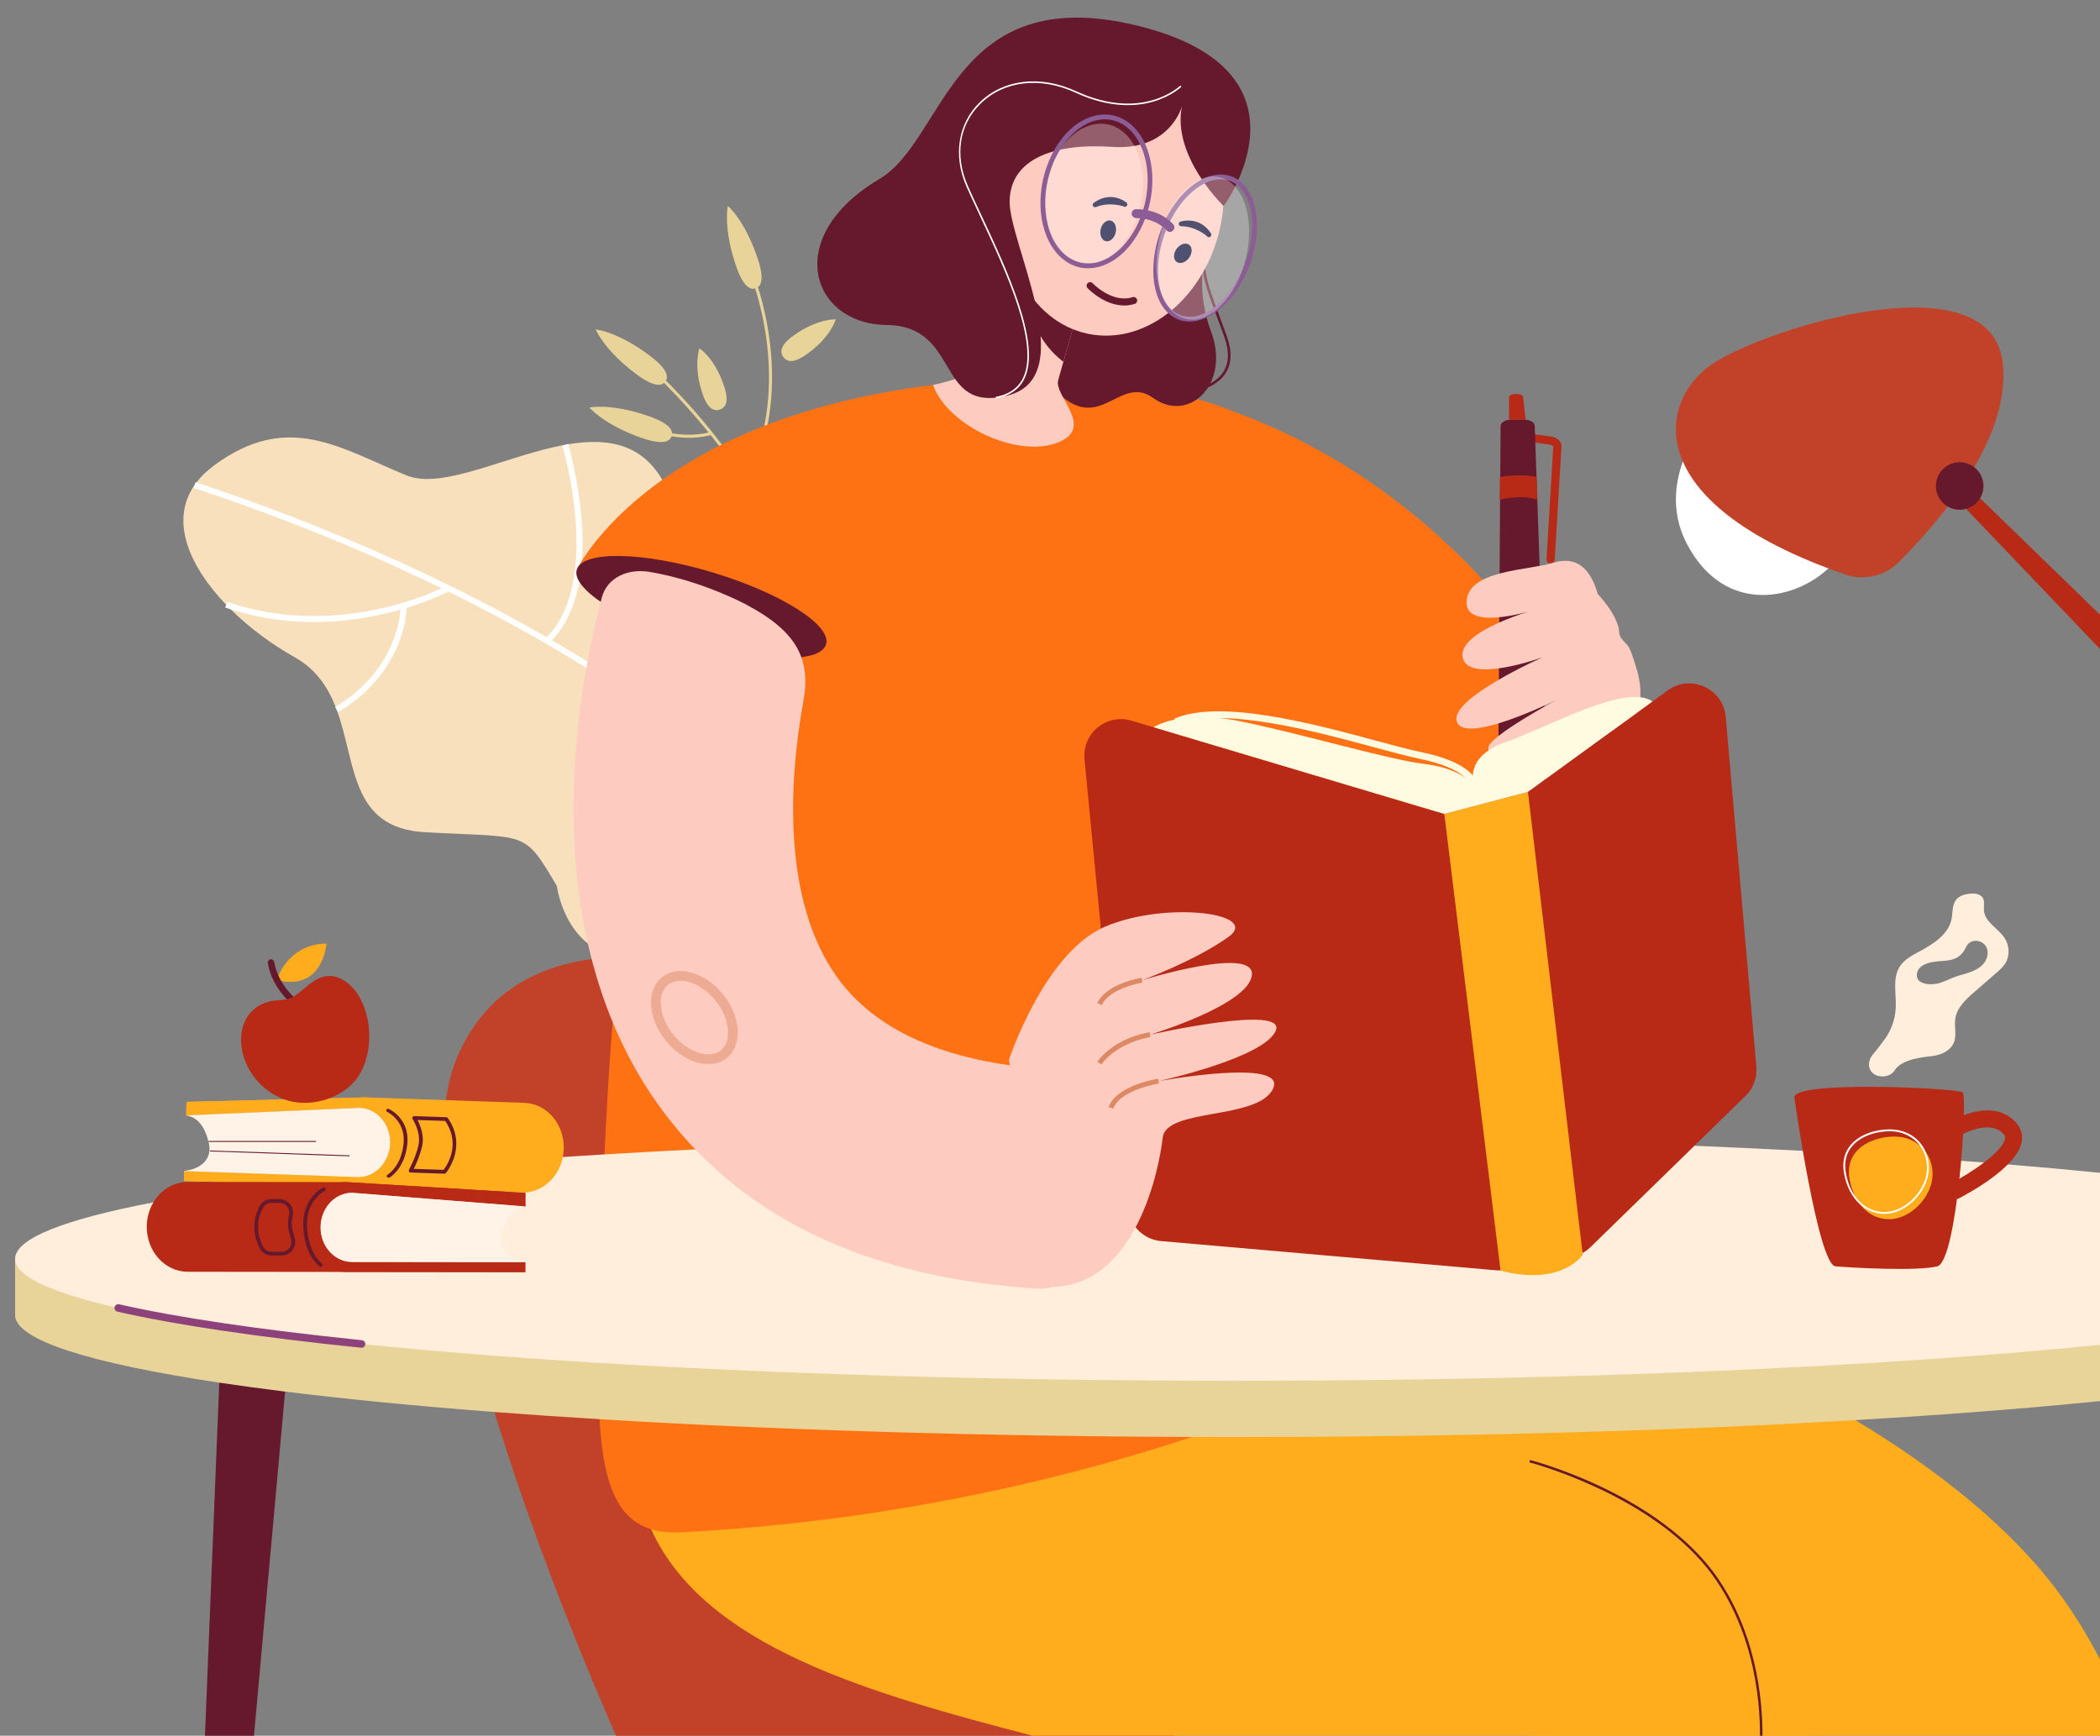 <?xml version="1.0" encoding="utf-8"?>
<!-- Generator: Adobe Illustrator 15.1.0, SVG Export Plug-In . SVG Version: 6.00 Build 0)  -->
<!DOCTYPE svg PUBLIC "-//W3C//DTD SVG 1.1//EN" "http://www.w3.org/Graphics/SVG/1.1/DTD/svg11.dtd">
<svg version="1.1" id="圖層_1" xmlns="http://www.w3.org/2000/svg" xmlns:xlink="http://www.w3.org/1999/xlink" x="0px" y="0px"
	 width="750px" height="620px" viewBox="0 0 750 620" enable-background="new 0 0 750 620" xml:space="preserve">
<rect x="0" y="0" width="750" height="620" fill="#808080" stroke="none"/>
<g>
	<g>
		<path fill="#E8D499" d="M288.2,126.479c-4.686,3.357-7.145,2.868-8.459,1.032c-1.315-1.835-0.989-4.322,3.692-7.679
			c8.531-6.116,15.038-5.748,15.038-5.748S296.854,120.274,288.2,126.479z"/>
	</g>
	<g>
		<g>
			<g>
				<path fill="#E8D499" d="M297.9,260.663l-1.09,0.003c-0.002-0.168-0.17-17.092-8.063-41.183
					c-7.284-22.229-22.821-55.282-55.481-86.512l0.752-0.788c32.843,31.401,48.461,64.646,55.78,87.007
					C297.734,243.433,297.9,260.492,297.9,260.663z"/>
			</g>
		</g>
		<g>
			<g>
				<path fill="#E8D499" d="M267.04,172.364l-0.969-0.503c18.236-35.155,1.735-74.311,1.567-74.702l1.001-0.433
					C268.811,97.124,285.52,136.741,267.04,172.364z"/>
			</g>
		</g>
		<g>
			<g>
				<path fill="#E8D499" d="M249.076,156.237c-11.031,1.007-19.873-3.755-19.975-3.81l0.524-0.956
					c0.111,0.061,11.44,6.146,24.287,2.825l0.272,1.055C252.449,155.803,250.736,156.084,249.076,156.237z"/>
			</g>
		</g>
		<g>
			<g>
				<path fill="#E8D499" d="M231.986,126.983c6.222,4.659,6.974,7.51,5.619,9.317c-1.354,1.807-4.302,1.888-10.521-2.771
					c-11.33-8.486-14.354-15.859-14.354-15.859S220.492,118.374,231.986,126.983z"/>
			</g>
		</g>
		<g>
			<g>
				<path fill="#E8D499" d="M231.694,148.65c7.335,2.566,8.911,5.058,8.165,7.189c-0.745,2.131-3.53,3.095-10.864,0.53
					c-13.361-4.675-18.47-10.794-18.47-10.794S218.139,143.908,231.694,148.65z"/>
			</g>
		</g>
		<g>
			<g>
				<path fill="#E8D499" d="M258.604,137.923c1.819,5.467,0.623,7.671-1.521,8.385c-2.144,0.712-4.421-0.336-6.239-5.804
					c-3.314-9.959-1.035-16.063-1.035-16.063S255.241,127.818,258.604,137.923z"/>
			</g>
		</g>
		<g>
			<g>
				<path fill="#E8D499" d="M270.527,92.118c2.49,7.36,1.498,10.136-0.643,10.86c-2.139,0.725-4.613-0.879-7.104-8.238
					c-4.538-13.408-2.856-21.199-2.856-21.199S265.924,78.515,270.527,92.118z"/>
			</g>
		</g>
	</g>
</g>
<g>
	<g>
		<g>
			<g>
				<path fill="#F8E0BC" d="M327.535,297.425c-4.909,10.952-13.596,20.718-24.338,28.575c-1.749,0.439-3.494,0.886-5.237,1.328
					c-23.881,6.078-47.333,12.146-68.486,17.521l-0.002,0.002c-3.147-0.604-6.206-1.427-9.152-2.479l-0.001-0.003
					c-2.193-0.783-4.329-1.7-6.384-2.747c-1.837-0.937-3.453-2.069-4.876-3.323c-8.699-7.658-10.195-19.879-10.195-19.879
					c-12.05-20.178-9.855-17.076-47.156-19.155c-26.742-1.509-24.436-24.818-31.466-43.759v-0.005
					c-0.135-0.35-0.265-0.696-0.403-1.046v-0.002c-2.776-7.055-6.978-13.421-14.628-17.711c-8.12-4.545-16.124-10.468-22.794-17.07
					c-0.001-0.003-0.004-0.003-0.004-0.003c-0.552-0.546-1.096-1.099-1.629-1.655c-13.091-13.639-20.261-29.847-11.298-42.762
					l0.001-0.003c0.215-0.305,0.434-0.604,0.662-0.903c1.606-2.109,3.661-4.122,6.208-6.017c26.539-19.713,45.499-6.005,68.873,3.5
					c12.919,5.255,36.084-7.302,56.798-10.985l0.014-0.003c0.295-0.056,0.589-0.105,0.884-0.153
					c14.328-2.377,27.387-0.293,34.927,15.183c1.09,2.236,2.066,4.748,2.914,7.568l0.002,0.012c0.138,0.455,0.272,0.902,0.41,1.347
					c3.305,10.771,6.664,18.587,10.247,24.392c2.584,4.188,5.282,7.332,8.165,9.788c3.819,3.258,7.959,5.309,12.568,6.977
					c4.354,1.576,9.13,2.813,14.449,4.41c2.51,0.756,5.145,1.591,7.91,2.581c3.691,1.321,7.626,2.914,11.834,4.96
					c2.186,1.063,4.284,2.129,6.228,3.256c3.646,2.104,6.729,4.422,8.765,7.33c0.613,0.879,1.196,1.758,1.755,2.633
					C333.938,266.193,334.071,282.858,327.535,297.425z"/>
			</g>
		</g>
		<g>
			<g>
				<g>
					<path fill="#FFFFFF" d="M286.04,299.702l1.664-1.347c-0.595-0.735-61.239-74.012-217.879-126.12l-0.678,2.033
						C225.199,226.181,285.448,298.973,286.04,299.702z"/>
				</g>
			</g>
			<g>
				<g>
					<path fill="#FFFFFF" d="M206.576,208.649c26.558-12.342,34.783-26.086,35.119-26.665l-1.85-1.078
						c-0.079,0.137-8.294,13.773-34.174,25.802L206.576,208.649z"/>
				</g>
			</g>
			<g>
				<g>
					<path fill="#FFFFFF" d="M196.193,229.632c9.01-8.511,13.013-23.529,11.579-43.434c-1.074-14.904-4.842-27.491-4.88-27.616
						l-2.05,0.619c0.147,0.49,14.593,49.307-6.121,68.874L196.193,229.632z"/>
				</g>
			</g>
			<g>
				<g>
					<path fill="#FFFFFF" d="M155.763,213.328c3.113-1.313,4.865-2.25,4.944-2.291l-1.024-1.882
						c-0.367,0.201-37.285,19.88-78.554,5.842l-0.689,2.026C113.692,228.336,144.166,218.219,155.763,213.328z"/>
				</g>
			</g>
			<g>
				<g>
					<path fill="#FFFFFF" d="M120.773,254.392c12.763-7.689,18.726-17.454,21.482-24.292c3.001-7.442,2.962-13.015,2.96-13.25
						l-2.144,0.028c0.003,0.214-0.043,21.604-23.404,35.68L120.773,254.392z"/>
				</g>
			</g>
		</g>
	</g>
	<g>
		<path fill="#C24229" d="M419.441,620H219.983c-7.635-17.471-20.429-47.967-32.396-82.127v-0.004
			c-1.29-3.68-2.567-7.396-3.833-11.151v-0.009c-2.479-7.355-4.885-14.839-7.174-22.349c-2.09-6.85-4.074-13.72-5.915-20.551
			c-1.272-4.717-2.475-9.411-3.591-14.064v-0.005c-1.248-5.188-2.391-10.313-3.409-15.36h-0.004
			c-0.242-1.188-0.475-2.373-0.703-3.554v-0.012c-0.075-0.391-0.152-0.778-0.225-1.164c-0.846-4.497-1.59-8.917-2.217-13.236v-0.004
			c-0.377-2.604-0.711-5.166-0.998-7.688c0-0.004,0-0.004-0.004-0.009c-0.137-1.223-0.264-2.432-0.381-3.634
			c-0.026-0.232-0.047-0.466-0.067-0.698c-0.166-1.738-0.306-3.456-0.421-5.147c-0.037-0.512-0.07-1.021-0.096-1.527
			c-0.025-0.404-0.051-0.809-0.072-1.21v-0.003c-0.301-5.665-0.313-11.055,0.008-16.109c0.03-0.451,0.061-0.9,0.1-1.349
			c0.155-2.082,0.371-4.104,0.65-6.063c0.401-2.852,0.935-5.563,1.607-8.127v-0.005c0.453-1.725,0.969-3.379,1.547-4.962
			c0.284-0.773,0.588-1.531,0.902-2.268c4.666-10.9,11.272-18.875,19.371-24.521c8.167-5.689,17.858-9.007,28.625-10.542
			c2.424-0.353,4.897-0.61,7.429-0.778c0.732-0.055,1.464-0.098,2.205-0.131c6.233-0.31,12.749-0.136,19.476,0.426
			c19.775,1.643,41.372,6.604,62.896,12.365c17.395,4.653,34.747,9.831,51.051,14.201c2.943,0.792,5.755,1.959,8.436,3.48
			c4.314,2.44,8.3,5.793,11.984,9.912c4.052,4.522,7.737,9.976,11.092,16.176c1.409,2.599,2.758,5.332,4.049,8.184
			c2.796,6.159,5.33,12.876,7.622,20.009c1.777,5.525,3.409,11.295,4.916,17.26c0.254,1.02,0.507,2.044,0.757,3.071
			c0.237,0.97,0.467,1.945,0.694,2.928c1.522,6.526,2.902,13.248,4.141,20.09v0.005c0.687,3.752,1.328,7.537,1.926,11.345
			c0.635,3.994,1.23,7.995,1.78,12.027v0.005c0.919,6.689,1.731,13.418,2.441,20.102c0.131,1.214,0.257,2.429,0.38,3.644
			c3.396,33.118,4.502,64.964,4.789,87.3C419.433,610.19,419.453,615.521,419.441,620z"/>
	</g>
	<g>
		<g>
			<path fill="#FFAD1C" d="M750,592.753V620H547.948c-23.178-5.094-45.97-7.483-63.53-8.592c-2.521-0.16-5.033-0.297-7.528-0.423
				c-18.533-0.909-38.661-2.679-57.537-6.819c-38.932-8.546-72.521-27.209-75.735-69.321c-0.526-6.892-0.245-14.407,0.965-22.609
				v-0.005c0.918-6.258,2.379-12.903,4.426-19.988v-0.004c1.48-5.136,3.27-10.496,5.39-16.088c0.796-2.104,1.638-4.239,2.521-6.404
				v-0.005c1.361-3.313,2.829-6.701,4.407-10.17c0.923-2.026,1.882-4.077,2.881-6.155c0,0,3.244-1.028,9.854-2.382
				c2.107-0.436,4.551-0.904,7.347-1.383c1.108-0.189,2.27-0.38,3.487-0.574c4.323-0.688,9.331-1.376,15.043-2.011
				c1.061-0.114,2.152-0.229,3.265-0.343c8.104-0.829,17.501-1.53,28.216-1.945c16.947-0.66,37.188-0.609,60.819,0.773
				c7.585,0.444,16.883,1.836,27.408,4.1c5.139,1.104,10.571,2.415,16.235,3.926c0.182,0.047,0.367,0.098,0.555,0.146
				c1.446,0.387,2.91,0.787,4.386,1.202c2.5,0.702,5.043,1.438,7.62,2.217c11.624,3.49,23.98,7.713,36.646,12.599
				c0.004,0,0.009,0.005,0.013,0.005c14.442,5.571,29.29,12.009,43.905,19.223h0.004c11.443,5.643,22.742,11.755,33.606,18.296
				c29.646,17.853,56.021,38.876,73.001,62.144C740.955,576.72,745.724,584.496,750,592.753z"/>
		</g>
	</g>
	<g>
		<g>
			<path fill="#FFAD1C" d="M646.693,620H368.729c-29.147-7.631-58.396-15.534-82.749-26.795
				c-24.357-11.261-43.829-25.88-53.429-46.947c-5-10.973-7.322-23.699-6.262-38.604c0.44-6.244,1.477-12.869,3.16-19.912
				c1.357-5.72,3.151-11.714,5.397-17.995v-0.005c0.999-2.8,2.09-5.655,3.271-8.574c0,0,1.795,0.481,5.481,1.289
				c7.176,1.578,21.508,4.392,43.632,7.285c0.014,0,0.021,0.005,0.034,0.005c17.436,2.28,39.709,4.602,67.13,6.404
				c3.211,0.211,6.493,0.414,9.848,0.608c15.754,0.927,31.009,2.369,45.718,4.331c21.715,2.886,42.247,6.904,61.494,12.02
				c0.007,0,0.011,0.004,0.015,0.004h0.005c1.563,0.414,3.121,0.838,4.67,1.27c10.2,2.835,20.021,5.985,29.468,9.455
				c7.318,2.684,14.408,5.559,21.282,8.621c0.004,0.004,0.004,0,0.004,0c6.689,2.982,13.165,6.143,19.426,9.476
				c0.609,0.322,1.216,0.647,1.815,0.975c29.781,16.125,54.621,36.272,74.25,60.251c0.555,0.677,1.104,1.354,1.65,2.04
				c3.648,4.563,7.113,9.268,10.393,14.106C639.019,606.078,643.089,612.952,646.693,620z"/>
		</g>
	</g>
	<g>
		<path fill="#FF7214" d="M260.958,188.639c0,0,75.913-66.831,161.258-47.411c40.754,9.274,71.859,37.981,86.293,95.414
			c15.79,62.835,13.953,156.902,39.936,220.502c0,0-118.149,80.414-305.229,90.205c-25.87,1.354-30.142-20.709-29.4-64.452
			C215.506,383.057,221.12,253.275,260.958,188.639z"/>
	</g>
	<g>
		<path fill="#FF7214" d="M205.965,203.571l87.786,16.5c0,0,170.561,86.698,213.533,87.057
			c42.973,0.358,43.702-72.372,43.702-72.372s-34.659-58.83-107.301-86.586c-6.824-2.619-13.973-4.947-21.468-6.937
			c-12.582-3.329-25.369-6.247-38.171-6.394C239.142,133.178,205.965,203.571,205.965,203.571z"/>
	</g>
	<g>
		<path fill="#66192D" d="M205.965,203.571c-1.899,6.92,16.501,18.468,41.101,25.793c24.599,7.324,46.078,7.65,47.978,0.73
			c1.899-6.921-16.502-18.469-41.101-25.793C229.346,196.979,207.864,196.65,205.965,203.571z"/>
	</g>
	<g>
		<g>
			<path fill="#66192D" d="M421.865,140.635l-0.025-0.936c0.104-0.003,10.655-0.374,14.916-6.633c2.21-3.247,2.37-7.55,0.475-12.787
				c-0.892-2.463-1.735-4.735-2.479-6.74c-5.238-14.095-7.195-19.368-2.938-29.134l0.859,0.375
				c-4.109,9.419-2.329,14.21,2.956,28.433c0.744,2.008,1.589,4.282,2.482,6.748c2.003,5.538,1.809,10.125-0.584,13.635
				c-1.882,2.766-5.193,4.858-9.576,6.056C424.669,140.547,421.979,140.632,421.865,140.635z"/>
		</g>
		<g>
			<path fill="#66192D" d="M432.24,84.593c0,0-6.768,15.081,0.273,33.796c7.041,18.714-7.864,33.033-20.729,23.729
				c-12.866-9.305-20.202,17.426-38.678-7.307C360.45,117.868,432.24,84.593,432.24,84.593z"/>
		</g>
		<g>
			<path fill="#FDCBC0" d="M354.491,127.646l14.37-20.514l4.198-5.996l24.688-35.251L386.544,105.4l-6.729,23.716l-1.896,6.681
				c-1.569,5.531,12.856,16.523,0.557,21.994c-14.081,6.263-39.702-5.136-45.269-20.282
				C333.207,137.509,349.849,134.275,354.491,127.646z"/>
		</g>
		<g>
			<path fill="#66192D" d="M368.957,106.46c-0.038,0.224-0.069,0.446-0.096,0.673c-1.725,13.13,10.854,22.037,10.854,22.037
				l0.1-0.054l6.729-23.716c-3.908-2.427-9.601-5.267-13.483-4.264C371.03,101.662,369.494,103.235,368.957,106.46z"/>
		</g>
		<g>
			
				<ellipse transform="matrix(0.203 -0.979 0.979 0.203 246.246 447.881)" fill="#FDCBC0" cx="398.251" cy="72.675" rx="47.487" ry="38.491"/>
		</g>
		<g>
			<path fill="#FDCBC0" d="M364.139,72.923c3.425,4.961,9.308,6.616,13.14,3.697c3.834-2.92,4.165-9.309,0.741-14.27
				c-3.424-4.962-9.308-6.617-13.14-3.697C361.047,61.572,360.717,67.961,364.139,72.923z"/>
		</g>
		<g>
			<g>
				<path fill="#060633" d="M401.794,73.883c0.266-0.016,0.52-0.151,0.677-0.391c0.267-0.402,0.158-0.944-0.244-1.212
					c-0.236-0.157-5.392-4.321-11.61,0.173c-0.393,0.283-0.497,0.821-0.221,1.219c0.275,0.398,0.771,0.404,1.218,0.222
					c4.486-1.831,9.447-0.283,9.646-0.153C401.423,73.849,401.61,73.895,401.794,73.883z"/>
			</g>
		</g>
		<g>
			
				<ellipse transform="matrix(-0.234 0.972 -0.972 -0.234 568.613 -282.865)" fill="#060633" cx="395.728" cy="82.546" rx="3.782" ry="2.745"/>
		</g>
		<g>
			<g>
				<path fill="#060633" d="M431.466,84.696c0.251,0.086,0.539,0.057,0.774-0.104c0.4-0.271,0.506-0.813,0.236-1.214
					c-0.159-0.236-3.34-6.049-10.801-4.263c-0.472,0.112-0.772,0.57-0.67,1.043c0.104,0.473,0.56,0.667,1.043,0.668
					c4.844,0.018,8.843,3.338,8.976,3.532C431.136,84.522,431.293,84.637,431.466,84.696z"/>
			</g>
		</g>
		<g>
			
				<ellipse transform="matrix(-0.587 0.81 -0.81 -0.587 743.71 -198.725)" fill="#060633" cx="422.561" cy="90.402" rx="3.784" ry="2.745"/>
		</g>
		<g>
			<path fill="#66192D" d="M422.138,37.928c0,0-4.156,15.964-24.875,14.537c-20.717-1.427-36.379,4.217-36.683,19.291
				c-0.305,15.075,25.728,62.762-0.56,69.475c-26.284,6.715-16.495-24.822-43.416-25.146s-37.462-31.492-2.45-52.201
				c23.579-13.946,25.761-70.917,92.085-54.712c66.323,16.205,30.794,64.435,30.794,64.435S418.404,55.735,422.138,37.928z"/>
		</g>
		<g>
			<path fill="#FFFFFF" d="M355.692,142.315l-0.1-0.546c4.604-0.834,7.846-3.008,9.626-6.461
				c6.316-12.236-6.138-38.801-15.229-58.197c-1.746-3.727-3.396-7.247-4.795-10.402c-4.857-10.961-3.101-22.474,4.586-30.043
				c8.537-8.41,21.776-9.973,34.549-4.078c6.812,3.143,17.122,6.236,27.568,3.125c6.246-1.861,9.624-5.111,9.657-5.143l0.389,0.396
				c-0.14,0.137-3.488,3.363-9.854,5.269c-5.862,1.754-15.479,2.632-27.991-3.144c-12.561-5.794-25.56-4.272-33.928,3.971
				c-7.633,7.516-9.302,18.514-4.469,29.422c1.396,3.148,3.045,6.666,4.791,10.391c9.144,19.501,21.664,46.21,15.223,58.688
				C363.848,139.178,360.477,141.448,355.692,142.315z"/>
		</g>
		<g>
			<g>
				<path fill="#8C5C94" d="M416.442,82.073c-0.043-0.056-0.102-0.123-0.178-0.19c-0.211-0.225-0.529-0.521-0.951-0.851
					l-0.006-0.005c0,0.005,0,0.005-0.003,0.009c-0.061,0.17-0.114,0.339-0.175,0.512c-0.367,1.112-0.689,2.238-0.966,3.363
					c-0.176,0.716-0.327,1.43-0.459,2.145c-0.014,0.063-0.025,0.123-0.033,0.187c-0.039,0.202-0.077,0.406-0.106,0.609
					c-0.013,0.051-0.021,0.101-0.025,0.152c-0.021,0.127-0.041,0.258-0.063,0.385c-0.01,0.041-0.014,0.084-0.022,0.127
					c-0.028,0.203-0.059,0.41-0.089,0.612c-0.016,0.137-0.033,0.267-0.05,0.403c-0.077,0.579-0.14,1.154-0.183,1.726
					c-0.01,0.135-0.021,0.271-0.029,0.406c-0.029,0.406-0.055,0.808-0.072,1.21c-0.017,0.397-0.024,0.799-0.028,1.196
					c0.225-0.113,0.457-0.245,0.682-0.354c0.309-3.774,1.247-7.737,2.796-11.6C416.472,82.103,416.457,82.09,416.442,82.073z
					 M429.245,64.086c-4.432,2.237-8.679,6.577-11.919,12.313c-0.25,0.428-0.479,0.855-0.69,1.287
					c-0.004,0.003-0.004,0.003-0.004,0.008c-0.042,0.085-0.08,0.17-0.109,0.254c0.546,0.381,1.003,0.753,1.371,1.079v-0.005
					c0.292-0.592,0.597-1.158,0.922-1.747c3.122-5.588,7.205-9.729,11.413-11.776C429.903,65.046,429.576,64.571,429.245,64.086z
					 M443.689,65.465c-0.458-0.436-0.931-0.838-1.421-1.167c-0.004,0-0.004-0.005-0.009-0.005c-1.646-1.168-3.494-1.799-5.466-1.929
					h-0.005c-0.875-0.056-1.78-0.025-2.687,0.101c-1.045,0.161-2.089,0.436-3.14,0.842c-0.028,0.014-0.06,0.026-0.09,0.038h-0.004
					c-0.536,0.212-1.072,0.462-1.625,0.741c-4.432,2.237-8.679,6.577-11.919,12.313c-0.25,0.428-0.479,0.855-0.69,1.287
					c-0.004,0.003-0.004,0.003-0.004,0.008c-0.021,0.033-0.037,0.072-0.056,0.105c-0.024,0.034-0.033,0.089-0.063,0.14
					c-0.004,0-0.004-0.004-0.009,0c0,0,0,0-0.01-0.004c-0.485,0.973-0.938,1.967-1.354,2.97v0.004
					c-1.277,3.041-2.17,6.181-2.699,9.256c-0.258,1.502-0.418,2.999-0.499,4.476c-0.008,0.136-0.012,0.271-0.017,0.406
					c-0.302,6.912,1.426,13.102,5.173,16.676c0.034,0.025,0.051,0.043,0.081,0.067l0.004,0.005c1.574,1.477,3.372,2.423,5.335,2.834
					c1.35,0.271,2.732,0.317,4.184,0.094c1.408-0.207,2.816-0.644,4.227-1.304c0.005,0,0.008-0.004,0.013-0.004
					c1.036-0.478,2.077-1.074,3.101-1.786c0.129-0.092,0.255-0.182,0.382-0.273c0.136-0.098,0.271-0.195,0.401-0.301
					c3.221-2.429,6.22-5.96,8.645-10.284C450.664,88.004,450.753,72.174,443.689,65.465z M443.689,96.511
					c-0.013,0.025-0.021,0.046-0.034,0.072c0,0.012-0.004,0.025-0.004,0.033c0,0.004,0,0.004-0.003,0.009
					c-0.006,0.013-0.014,0.029-0.026,0.043c-0.49,1.104-1.054,2.195-1.649,3.261c-2.203,3.935-4.899,7.166-7.767,9.438
					c-0.128,0.105-0.255,0.202-0.382,0.3c-0.13,0.101-0.267,0.203-0.396,0.296c-0.951,0.703-1.916,1.286-2.896,1.76
					c-0.003,0.004-0.012,0.004-0.017,0.009c-1.354,0.668-2.72,1.108-4.069,1.312c-3.004,0.39-5.73-0.381-7.923-2.336l-0.005-0.004
					c-0.084-0.051-0.146-0.118-0.227-0.189c-3.609-3.449-5.162-9.591-4.64-16.419c0.009-0.127,0.02-0.253,0.031-0.38
					c0.309-3.774,1.247-7.737,2.796-11.6c0.423-1.036,0.88-2.069,1.413-3.088v-0.005c0.292-0.592,0.597-1.158,0.922-1.747
					c3.122-5.588,7.205-9.729,11.413-11.776c1.379-0.669,2.754-1.112,4.128-1.328c0.91-0.132,1.761-0.153,2.59-0.048h0.018
					c0.448,0.022,0.872,0.098,1.291,0.2c0.004-0.005,0.004,0,0.004,0c0.009,0.004,0.021,0.004,0.029,0.008
					c0.017,0.004,0.017,0.004,0.033,0.008c1.159,0.292,2.222,0.796,3.206,1.527c0.335,0.245,0.664,0.529,0.99,0.83
					c5.931,5.638,6.272,18.435,1.176,29.802C443.693,96.502,443.689,96.506,443.689,96.511z M429.245,64.086
					c-4.432,2.237-8.679,6.577-11.919,12.313c-0.25,0.428-0.479,0.855-0.69,1.287c-0.004,0.003-0.004,0.003-0.004,0.008
					c-0.042,0.085-0.08,0.17-0.109,0.254c0.546,0.381,1.003,0.753,1.371,1.079v-0.005c0.292-0.592,0.597-1.158,0.922-1.747
					c3.122-5.588,7.205-9.729,11.413-11.776C429.903,65.046,429.576,64.571,429.245,64.086z"/>
			</g>
		</g>
		<g opacity="0.3">
			<path fill="#FFFFFF" d="M375.569,58.498c-5.775,12.65-3.898,27.906,4.193,34.077c8.092,6.17,19.334,0.918,25.11-11.73
				c5.777-12.649,3.899-27.906-4.191-34.076C392.589,40.598,381.346,45.85,375.569,58.498z"/>
		</g>
		<g opacity="0.3">
			<path fill="#FFFFFF" d="M416.738,77.451c-5.796,12.709-4.759,28.008,2.319,34.172c7.077,6.165,17.514,0.858,23.311-11.85
				s4.76-28.007-2.317-34.171C432.974,59.438,422.535,64.743,416.738,77.451z"/>
		</g>
		<g>
			<g>
				<path fill="#8C5C94" d="M408.849,51.175v-0.004c-1.37-3.004-3.309-5.533-5.729-7.361c-3.607-2.69-7.816-3.541-12.264-2.437
					c-5.749,1.446-10.978,6.032-14.586,12.687c-0.004,0.005-0.004,0.009-0.009,0.013c-0.38,0.702-0.748,1.446-1.104,2.191
					c-0.358,0.804-0.707,1.607-0.994,2.407v0.004c-0.922,2.403-1.582,4.853-2.006,7.307c-0.701,4.115-0.73,8.235-0.135,12.03v0.004
					c0.955,5.872,3.41,10.999,7.246,14.235c0.004,0.004,0.004,0.004,0.009,0.008c0.241,0.229,0.503,0.444,0.766,0.635
					c1.77,1.358,3.707,2.234,5.729,2.657c1.126,0.228,2.293,0.316,3.494,0.241h0.004c0.97-0.043,1.971-0.191,2.996-0.433
					c6.379-1.62,12.111-7.043,15.74-14.92c0.33-0.715,0.644-1.455,0.922-2.195c0.006-0.004,0.006-0.013,0.009-0.017
					c0.397-1.021,0.736-2.047,1.05-3.08v-0.004C412.461,66.734,411.967,57.833,408.849,51.175z M408.3,74.877
					c-0.314,1.058-0.679,2.081-1.097,3.105v0.004c-0.217,0.583-0.465,1.163-0.731,1.738c-2.276,4.924-5.541,8.926-9.192,11.427
					c-0.034,0.042-0.085,0.076-0.136,0.102c0,0.004-0.004,0.004-0.004,0.004c-0.009,0.008-0.021,0.013-0.029,0.017
					c-1.685,1.143-3.465,1.968-5.28,2.433c-0.685,0.165-1.383,0.271-2.052,0.325h-0.012c-3.131,0.271-6.109-0.579-8.699-2.487
					c-0.282-0.22-0.562-0.435-0.82-0.668l-0.004-0.005c-3.414-2.956-5.621-7.571-6.487-12.843v-0.013
					c-0.982-5.719-0.411-12.226,1.836-18.329c0-0.005,0.004-0.009,0.004-0.014c0.326-0.905,0.702-1.802,1.1-2.678
					c0.571-1.239,1.201-2.394,1.879-3.502c0.475-0.787,0.981-1.544,1.535-2.242c0-0.005,0-0.013,0.004-0.017
					c0-0.013,0.009-0.025,0.021-0.034c0.91-1.239,1.912-2.368,2.949-3.359c2.5-2.398,5.313-4.082,8.205-4.814
					c1.972-0.507,3.922-0.553,5.774-0.159c1.785,0.363,3.48,1.142,5.033,2.292c2.148,1.628,3.876,3.858,5.119,6.498
					c0,0.003,0.004,0.008,0.004,0.013c3.063,6.328,3.537,14.996,1.08,23.203V74.877L408.3,74.877z"/>
			</g>
		</g>
		<g>
			<g>
				<path fill="#8C5C94" d="M417.485,82.788c-0.351-0.073-0.677-0.266-0.918-0.568l0,0c-0.139-0.182-3.541-4.198-10.822-4.317
					c-0.85-0.05-1.592-0.734-1.586-1.618c0.007-0.884,0.735-1.592,1.613-1.562c8.826-0.016,13.102,5.271,13.297,5.487
					c0.54,0.693,0.43,1.707-0.263,2.246C418.423,82.781,417.934,82.882,417.485,82.788z"/>
			</g>
		</g>
		<g>
			<path fill="#66192D" d="M401.52,109.12c-2.625,0-5.369-0.796-8.101-2.364c-2.995-1.72-4.927-3.76-5.007-3.846
				c-0.477-0.506-0.448-1.302,0.058-1.777c0.506-0.475,1.301-0.451,1.774,0.055l0,0c0.07,0.073,6.96,7.265,14.255,4.964
				c0.661-0.208,1.368,0.158,1.577,0.82c0.209,0.663-0.156,1.369-0.82,1.578C404.05,108.931,402.798,109.12,401.52,109.12z"/>
		</g>
	</g>
	<g>
		<g>
			<g>
				<polygon fill="#66192D" points="105.796,453.099 105.687,454.316 104.289,469.74 104.289,469.745 103.739,475.86 
					103.616,477.202 103.616,477.207 103.493,478.556 101.815,497.076 90.706,620 73.196,620 73.459,613.557 78.315,493.879 
					79.072,475.273 79.128,473.907 79.183,472.549 79.292,469.745 79.292,469.74 79.44,466.149 103.342,454.313 				"/>
			</g>
		</g>
		<g>
			<path fill="#E8D499" d="M750,439.017v61.448c-26.052,2.619-55.403,4.907-87.385,6.799c-41.34,2.445-87.063,4.226-135.718,5.194
				h-0.004c-27.733,0.554-56.418,0.846-85.785,0.846c-5.132,0-10.238-0.009-15.327-0.028h-0.004
				c-3.879-0.011-7.746-0.03-11.595-0.052c-23.767-0.146-47.018-0.481-69.603-0.993c-42.062-0.948-81.816-2.51-118.291-4.577
				c-4.095-0.232-8.15-0.475-12.161-0.721c-12.979-0.791-25.515-1.648-37.548-2.571c-27.738-2.123-52.85-4.568-74.767-7.284
				c-8.301-1.031-16.146-2.1-23.5-3.197c-46.067-6.913-72.921-15.213-72.921-24.139c0-3.456,4.026-6.82,11.637-10.042
				c0,0,0,0,0.005,0c8.343-3.537,20.999-6.904,37.37-10.048c0.668-0.132,1.342-0.259,2.022-0.386
				c10.396-1.949,22.233-3.812,35.363-5.566c0.453-0.063,0.909-0.123,1.367-0.183c3.465-0.461,7.022-0.913,10.665-1.357
				c0.447-0.056,0.899-0.109,1.357-0.16c1.146-0.144,2.306-0.278,3.472-0.414c0.208-0.029,0.411-0.052,0.622-0.076h0.005
				c0.24-0.03,0.479-0.061,0.72-0.085c1.553-0.182,3.122-0.364,4.705-0.542c14.152-1.599,29.472-3.092,45.813-4.471
				c6.869-0.575,13.922-1.134,21.143-1.672c10.767-0.799,21.912-1.547,33.411-2.25c17.797-1.083,36.432-2.039,55.78-2.859
				c31.174-1.325,64.211-2.298,98.604-2.864c5.284-0.089,10.599-0.169,15.94-0.231c4.027-0.056,8.071-0.103,12.132-0.141
				c1.591-0.017,3.182-0.028,4.78-0.042c2.797-0.029,5.601-0.051,8.414-0.066h0.005c10.038-0.072,20.17-0.106,30.382-0.106
				c31.388,0,62.007,0.33,91.514,0.965c2.011,0.042,4.012,0.085,6.007,0.132c8.165,0.186,16.24,0.394,24.224,0.63
				c7.576,0.216,15.063,0.457,22.463,0.715c21.659,0.762,42.535,1.688,62.477,2.763c6.316,0.339,12.535,0.698,18.656,1.071
				c0,0,0,0,0.004,0c0.491,0.024,0.978,0.055,1.463,0.083c0.975,0.06,1.942,0.123,2.91,0.183c0.991,0.06,1.98,0.123,2.962,0.188
				c0.923,0.055,1.84,0.114,2.754,0.173c1.719,0.11,3.423,0.225,5.123,0.334c5.537,0.369,10.99,0.748,16.347,1.138
				C716.5,435.902,733.883,437.396,750,439.017z"/>
		</g>
		<g>
			<rect x="5.395" y="449.65" fill="#E8D499" width="744.605" height="20.09"/>
		</g>
		<g>
			<path fill="#FFEEDB" d="M750,418.927v61.448c-34.93,3.512-75.803,6.431-120.986,8.593c-0.005,0-0.005,0-0.009,0
				c-46.021,2.204-96.51,3.62-149.739,4.081c-2.593,0.021-5.198,0.043-7.811,0.061c-10.023,0.071-20.144,0.104-30.347,0.104
				c-9.87,0-19.663-0.033-29.367-0.097c-21.371-0.146-42.318-0.439-62.734-0.88c-42.484-0.915-82.668-2.446-119.557-4.497
				c-5.3-0.297-10.529-0.602-15.686-0.918c-14.988-0.918-29.381-1.925-43.1-3.013c-14.138-1.12-27.564-2.325-40.199-3.612
				c-9.399-0.956-18.36-1.954-26.851-2.99c-8.662-1.058-16.842-2.162-24.488-3.3c-8.994-1.337-17.26-2.729-24.747-4.167
				c-4.814-0.922-9.303-1.865-13.457-2.825c-9.97-2.314-18-4.726-23.889-7.217c-0.005,0-0.005,0-0.005,0
				c-7.609-3.229-11.637-6.591-11.637-10.048c0-7.275,17.839-14.134,49.38-20.161c12.107-2.315,26.231-4.506,42.146-6.554
				c1.874-0.24,3.771-0.482,5.698-0.719c5.654-0.698,11.522-1.375,17.589-2.035c0.028-0.004,0.059-0.009,0.084-0.013
				c4.332-0.465,8.762-0.927,13.297-1.384h0.021c2.14-0.211,4.303-0.424,6.488-0.631c0.487-0.051,0.979-0.098,1.468-0.139
				c0.131-0.018,0.264-0.025,0.395-0.039c1.403-0.135,2.817-0.266,4.237-0.396c0.533-0.047,1.063-0.098,1.601-0.145
				c3.508-0.32,7.067-0.635,10.682-0.942c0.31-0.026,0.617-0.052,0.926-0.076c0.525-0.047,1.05-0.089,1.578-0.136
				c12.742-1.07,26.105-2.068,40.031-2.991c4.886-0.321,9.84-0.634,14.865-0.938c10.529-0.64,21.351-1.23,32.44-1.781
				c36.519-1.803,75.922-3.107,117.34-3.832c6.64-0.118,13.326-0.215,20.062-0.299c1.393-0.022,2.783-0.039,4.185-0.057
				c3.475-0.039,6.962-0.076,10.465-0.105c4.945-0.047,9.917-0.084,14.907-0.113c8.547-0.053,17.158-0.077,25.831-0.077
				c30.512,0,60.294,0.313,89.034,0.91c1.27,0.024,2.539,0.055,3.804,0.084c8.946,0.19,17.788,0.411,26.52,0.665
				c15.25,0.426,30.158,0.943,44.678,1.533c13.249,0.539,26.168,1.14,38.727,1.804c5.162,0.271,10.264,0.55,15.299,0.842
				c0.239,0.019,0.478,0.03,0.719,0.043c0.824,0.046,1.646,0.099,2.466,0.144c8.682,0.517,17.168,1.059,25.445,1.63
				c0.236,0.013,0.474,0.028,0.706,0.046c0.193,0.013,0.39,0.025,0.584,0.042c3.819,0.263,7.594,0.532,11.32,0.81
				c2.744,0.202,5.465,0.409,8.159,0.62c2.864,0.226,5.694,0.45,8.5,0.679C728.549,416.879,739.543,417.877,750,418.927z"/>
		</g>
		<g>
			<path fill="#8E427B" d="M129.12,481.416c-0.045,0-0.094-0.003-0.14-0.008c-36.643-3.757-65.926-8.089-87.036-12.875
				c-0.729-0.166-1.187-0.892-1.021-1.619c0.165-0.73,0.894-1.188,1.62-1.021c21.004,4.763,50.18,9.076,86.713,12.824
				c0.744,0.075,1.285,0.739,1.208,1.483C130.394,480.896,129.806,481.416,129.12,481.416z"/>
		</g>
	</g>
	<g>
		<g>
			<path fill="#FFFFFF" d="M613.438,144.974c0,0-24.445,24.248-10.729,49.761c13.715,25.513,39.61,19.615,51.604,6.978
				C666.312,189.073,613.438,144.974,613.438,144.974z"/>
		</g>
		<g>
			<path fill="#C24229" d="M659.025,205.205c6.646,2.294,14.026,0.624,19.014-4.33c13.991-13.898,40.412-44.11,37.206-71.358
				c-4.336-36.854-82.381-13.007-102.976,0C592.563,141.964,583.772,179.223,659.025,205.205z"/>
		</g>
		<g>
			<g>
				<polygon fill="#B82916" points="750,219.565 750,231.812 702.185,181.776 698.142,177.547 697.812,177.203 699.901,175.05 
					701.966,172.927 707.169,177.978 				"/>
			</g>
		</g>
		<g>
			<circle fill="#66192D" cx="699.889" cy="173.599" r="8.495"/>
		</g>
	</g>
	<g>
		<g>
			<g>
				<path fill="#FFAD1C" d="M187.256,393.936l-56.538-1.949l-64.08,1.598l-0.166,4.824l61.981-2.693
					c6.229,0.215,11.089,5.92,10.853,12.745l0,0c-0.235,6.823-5.475,12.181-11.703,11.965l-61.814-2.131l-0.124,3.563l120.484,4.153
					c8.086,0.279,14.891-6.674,15.194-15.532l0,0C201.647,401.621,195.34,394.215,187.256,393.936z"/>
			</g>
			<g>
				<path fill="#FFAD1C" d="M144.805,408.527L144.805,408.527c0.306-8.855-6.002-16.262-14.087-16.543l-64.08,1.599l-0.166,4.824
					l61.981-2.693c6.229,0.216,11.089,5.92,10.853,12.745l0,0c-0.235,6.823-5.475,12.182-11.703,11.965l-61.814-2.131l-0.124,3.563
					l63.948,2.204C137.697,424.341,144.5,417.386,144.805,408.527z"/>
			</g>
			<g>
				<path fill="#FFF3E8" d="M128.453,395.729l-61.981,2.68l0,0c5.592,0.902,7.274,6.584,8.047,9.615
					c1.566,6.148-3.09,9.685-8.729,10.199l-0.002,0.084l61.813,2.131c6.23,0.215,11.47-5.144,11.705-11.965l0,0
					C139.542,401.646,134.682,395.941,128.453,395.729z"/>
			</g>
			<g>
				
					<rect x="74.725" y="411.705" transform="matrix(-0.999 -0.035 0.035 -0.999 185.101 826.943)" fill="#66192D" width="49.923" height="0.338"/>
			</g>
			<g>
				<g>
					<path fill="#66192D" d="M138.792,420.676c-0.217,0-0.432-0.092-0.562-0.263c-0.207-0.267-0.122-0.63,0.187-0.81
						c0.05-0.028,4.924-2.955,5.717-11.146c0.785-8.138-5.788-11.267-5.855-11.296c-0.327-0.15-0.452-0.505-0.278-0.792
						c0.177-0.286,0.584-0.392,0.912-0.242c0.305,0.142,7.427,3.53,6.565,12.429c-0.852,8.797-6.091,11.896-6.314,12.021
						C139.048,420.645,138.919,420.676,138.792,420.676z"/>
				</g>
			</g>
			<g>
				<rect x="74.516" y="407.557" fill="#66192D" width="38.334" height="0.336"/>
			</g>
			<g>
				<g>
					<path fill="#66192D" d="M159.938,399.354c-0.117-0.174-0.315-0.279-0.527-0.287l-0.824-0.029l-10.641-0.364
						c-0.274,0.013-0.491,0.127-0.613,0.347c-0.122,0.221-0.114,0.491,0.03,0.698c0.029,0.05,3.211,4.921,2.038,9.589
						c-1.045,4.163-2.729,7.408-3.203,8.275c-0.074,0.145-0.12,0.225-0.127,0.229c-0.12,0.203-0.12,0.457-0.007,0.664
						s0.329,0.338,0.566,0.348l12.017,0.414l0.064,0.005h0.024c0.194,0,0.386-0.085,0.513-0.237
						c0.024-0.029,0.862-1.031,1.733-2.719C162.802,412.771,164.774,406.282,159.938,399.354z M159.405,416.418
						c-0.334,0.563-0.638,0.998-0.854,1.289c-0.047,0.064-0.089,0.119-0.127,0.17l-10.664-0.363
						c0.012-0.025,0.024-0.052,0.037-0.076c0.736-1.455,2.031-4.289,2.91-7.801c0.978-3.884-0.633-7.746-1.595-9.576l9.373,0.324
						l0.538,0.018C163.646,407.281,161.132,413.516,159.405,416.418z"/>
				</g>
			</g>
		</g>
		<g>
			<g>
				<path fill="#B82916" d="M67.08,422.18l56.57,0.062l63.981,3.872l-0.005,4.827l-61.848-4.894
					c-6.232-0.007-11.292,5.522-11.3,12.351l0,0c-0.006,6.827,5.04,12.368,11.272,12.375l61.853,0.064l-0.004,3.566l-120.556-0.128
					c-8.093-0.01-14.643-7.201-14.633-16.063l0,0C52.423,429.349,58.989,422.172,67.08,422.18z"/>
			</g>
			<g>
				<path fill="#B82916" d="M108.984,438.271L108.984,438.271c0.011-8.862,6.575-16.04,14.667-16.031l63.981,3.872l-0.005,4.827
					l-61.848-4.894c-6.232-0.007-11.292,5.522-11.3,12.351l0,0c-0.006,6.828,5.04,12.368,11.272,12.375l61.853,0.064l-0.004,3.566
					l-63.984-0.068C115.526,454.327,108.976,447.135,108.984,438.271z"/>
			</g>
			<g>
				<path fill="#FFF3E8" d="M125.781,426.059l61.848,4.882l0,0c-5.621,0.701-7.504,6.321-8.383,9.323
					c-1.785,6.089,2.742,9.789,8.36,10.502v0.085l-61.853-0.065c-6.232-0.006-11.278-5.547-11.272-12.374l0,0
					C114.489,431.583,119.548,426.054,125.781,426.059z"/>
			</g>
			<g>
				<path fill="#66192D" d="M114.52,452.508c-0.134,0-0.271-0.04-0.39-0.125c-0.218-0.155-5.328-3.91-5.82-14.077
					c-0.496-10.284,6.761-13.937,7.07-14.087c0.336-0.163,0.738-0.022,0.902,0.312c0.162,0.336,0.022,0.738-0.312,0.9
					c-0.285,0.143-6.766,3.45-6.313,12.81c0.239,4.954,1.657,8.237,2.806,10.121c1.239,2.035,2.438,2.915,2.452,2.925
					c0.3,0.218,0.369,0.639,0.152,0.94C114.937,452.41,114.73,452.508,114.52,452.508z"/>
			</g>
			<g>
				<path fill="#66192D" d="M105.22,442.125c-0.013-0.042-0.024-0.085-0.037-0.127c-0.322-1.041-0.602-2.09-0.815-3.109
					c-0.298-1.388-0.245-2.91,0.155-4.529c0.359-1.46,0.029-2.979-0.901-4.167c-0.935-1.197-2.349-1.889-3.87-1.893h-2.732
					c-1.79,0-3.423,0.944-4.261,2.462c-2.773,5.03-2.094,9.755-0.965,12.938c0.284,0.804,0.598,1.506,0.895,2.09
					c0.832,1.663,2.513,2.695,4.377,2.695l3.457,0.004c0.004,0,0.004,0,0.008,0c1.582,0,3.029-0.731,3.97-2.011
					C105.428,445.209,105.694,443.623,105.22,442.125z M103.409,445.678c-0.339,0.466-0.773,0.83-1.265,1.08
					c-0.491,0.249-1.045,0.38-1.621,0.38l-3.456-0.004c-1.357,0-2.575-0.749-3.177-1.95c-0.241-0.474-0.491-1.036-0.73-1.667
					c-1.094-2.919-1.833-7.374,0.776-12.103c0.602-1.087,1.781-1.764,3.08-1.764h2.732c1.104,0.004,2.128,0.502,2.81,1.375
					c0.672,0.857,0.91,1.958,0.651,3.011c-0.448,1.819-0.503,3.546-0.165,5.132c0.213,0.985,0.469,1.989,0.779,2.99
					c0.032,0.123,0.069,0.25,0.108,0.373C104.272,443.614,104.082,444.76,103.409,445.678z"/>
			</g>
		</g>
	</g>
	<g>
		<g>
			<path fill="#FFEEDB" d="M715.954,335.096c-2.275-3.498-7.021-5.647-7.391-9.807c-0.135-1.54,0.376-3.236-0.427-4.564
				c-0.88-1.451-2.895-1.684-4.586-1.51c-1.861,0.186-3.833,0.752-4.979,2.229c-1.442,1.865-1.126,4.488-1.578,6.803
				c-1.1,5.576-6.591,9.002-11.6,11.68c-2.602,1.389-5.33,2.865-6.912,5.356c-2.679,4.213-1.202,9.69-1.426,14.679
				c-0.178,3.955-1.52,7.848-3.816,11.075c-1.35,1.896-2.754,3.761-4.276,5.524c-2.689,3.117-1.553,7.28,2.365,7.871
				c2.188,0.336,4.327-0.507,5.215-1.949c2.775-4.487,10.902-4.877,13.932-5.313c3.024-0.435,6.197-1.933,7.34-4.771
				c1.079-2.674,0.076-5.725,0.512-8.571c0.605-3.95,3.82-6.908,6.837-9.526l7.767-6.738c1.198-1.041,2.416-2.103,3.254-3.457
				C717.851,341.41,717.685,337.751,715.954,335.096z M708.264,344.389c-2.749,3.059-7.106,3.342-10.702,4.805
				c-2.8,1.144-5.216,2.521-8.363,2.369c-2.038-0.092-4.539-0.709-4.603-3.146c-0.104-4.205,5.613-4.94,8.583-5.119
				c1.846-0.114,3.744-0.253,5.401-1.073c1.224-0.604,2.265-1.574,2.957-2.754c0.475-0.805,0.801-1.723,1.459-2.382
				c0.438-0.44,0.998-0.741,1.601-0.905c1.746-0.479,3.765,0.334,4.69,1.892C710.46,340.035,709.796,342.691,708.264,344.389z"/>
		</g>
		<g>
			<path fill="#B82916" d="M640.896,392.422c0,0,8.451,59.359,14.629,59.906c6.177,0.548,29.324,1.788,36.383,0
				c7.058-1.787,10.951-60.76,9.004-62.182C698.964,388.727,638.313,385.652,640.896,392.422z"/>
		</g>
		<g>
			<path fill="#B82916" d="M699.073,428.328l-2.751-5.399c7.591-3.87,18.73-11.411,19.731-16.059c0.14-0.64,0.039-1.08-0.354-1.569
				c-4.97-6.211-16.302,0.619-16.415,0.689l-3.18-5.16c0.156-0.098,3.866-2.366,8.524-3.52c8.581-2.123,13.331,1.113,15.803,4.203
				c1.533,1.918,2.065,4.211,1.544,6.635C720.014,417.252,702.553,426.555,699.073,428.328z"/>
		</g>
		<g>
			<path fill="#FFAD1C" d="M660.589,421.35c-2.021-10.996,8.172-15.373,15.979-15.373c7.809,0,13.646,5.657,13.646,13.467
				c0,7.811-7.678,16.048-15.485,16.048C666.919,435.49,662,429.031,660.589,421.35z"/>
		</g>
		<g>
			<path fill="#FFFFFF" d="M688.504,413.786c-0.187-0.813-0.438-1.595-0.753-2.331c0-0.005-0.005-0.005-0.005-0.008
				c-2.089-4.873-6.855-8.038-12.839-8.038c-4.497,0-10.532,1.479-13.993,5.631c-0.739,0.89-1.323,1.853-1.746,2.885
				c-0.561,1.362-0.839,2.849-0.839,4.446c0,0.9,0.089,1.836,0.267,2.809c0.872,4.734,2.937,8.566,5.779,11.079l0.005,0.005
				c1.073,0.956,2.259,1.723,3.534,2.271c1.593,0.694,3.322,1.063,5.153,1.063c1.163,0,2.331-0.182,3.474-0.521
				c6.557-1.933,12.348-8.955,12.348-15.863C688.889,416.016,688.759,414.869,688.504,413.786z M673.786,432.903
				c-0.235,0.013-0.478,0.021-0.719,0.021c-0.73,0-1.485-0.066-2.243-0.207c-2.969-0.542-6.011-2.217-8.307-5.443v-0.005
				c-1.469-2.06-2.623-4.759-3.258-8.212c-0.487-2.652-0.28-5.024,0.626-7.089c0.385-0.894,0.9-1.723,1.545-2.495
				c3.312-3.974,9.132-5.391,13.477-5.391c4.573,0,8.405,1.939,10.767,5.109c0,0.004,0.005,0.009,0.005,0.009
				c0.979,1.319,1.704,2.852,2.119,4.54c0.274,1.096,0.418,2.259,0.418,3.473C688.216,424.742,681.056,432.417,673.786,432.903z"/>
		</g>
	</g>
	<g>
		<g>
			<path fill="#FFAD1C" d="M98.88,350.049c0,0,3.558-12.779,17.723-13.021C116.603,337.025,115.442,354.299,98.88,350.049z"/>
		</g>
		<g>
			<path fill="#66192D" d="M105.276,358.54c-0.412,0.237-0.945,0.204-1.332-0.118c-0.278-0.238-6.909-5.896-8.291-14.4
				c-0.104-0.636,0.326-1.232,0.964-1.336c0.634-0.103,1.229,0.328,1.334,0.961c1.243,7.662,7.431,12.941,7.492,12.994
				c0.491,0.414,0.557,1.146,0.144,1.639C105.494,358.387,105.39,358.475,105.276,358.54z"/>
		</g>
		<g>
			<path fill="#B82916" d="M122.193,349.846c2.399,1.299,4.446,3.454,5.788,5.641c4.842,7.889,5.257,19.472,0.831,27.609
				c-4.706,8.657-16.56,12.611-25.761,10.088c-8.699-2.386-15.608-10.295-16.802-19.235c-1.018-7.608,2.582-14.661,10.447-16.325
				c2.744-0.582,5.873-0.083,8.339-1.709c3.825-2.521,7.248-7.025,12.17-7.291C118.953,348.527,120.646,349.01,122.193,349.846z"/>
		</g>
	</g>
	<g>
		<g>
			<path fill="#66192D" d="M546.326,291.834c0,0-0.549,2.031-1.268,1.961c-1.161-0.112-1.284-1.95-1.284-1.95L546.326,291.834z"/>
		</g>
		<g>
			<g>
				<path fill="#B82916" d="M553.799,201.248c-0.03,0-0.061-0.001-0.09-0.003c-0.807-0.047-1.422-0.739-1.372-1.547l2.407-40.276
					c-0.064-0.124-0.433-0.449-1.211-0.604l-7.591-1.026c-0.8-0.109-1.362-0.846-1.253-1.646c0.107-0.801,0.844-1.364,1.646-1.253
					l7.632,1.031c0.024,0.003,0.051,0.008,0.076,0.013c2.27,0.43,3.727,1.887,3.622,3.628l-2.409,40.309
					C555.211,200.649,554.565,201.248,553.799,201.248z"/>
			</g>
		</g>
		<g>
			<path fill="#66192D" d="M535.045,280.298l0.882-128.146c0.016-1.222,1.633-2.213,3.627-2.221l4.911-0.021
				c1.979-0.008,3.601,0.956,3.646,2.168l4.496,127.916L535.045,280.298z"/>
		</g>
		<g>
			<g>
				<path fill="#B82916" d="M544.865,149.909l-0.888-7.995c-0.073-0.665-0.977-1.179-2.066-1.175l-0.913,0.004
					c-1.141,0.005-2.063,0.576-2.06,1.274l0.033,7.916L544.865,149.909z"/>
			</g>
		</g>
		<g>
			<g>
				<path fill="#B82916" d="M548.787,170.331c0,0-5.385-1.271-13.088,0.055l-0.102,8.163c0,0,7.176-2.144,13.492-0.057
					L548.787,170.331z"/>
			</g>
		</g>
	</g>
	<g>
		<g>
			<path fill="#FDCBC0" d="M584.776,239.907c0,0,5.461,17.315-7.847,20.941c-19.823,5.401-44.597,17.461-45.394,6.339
				c-0.278-3.91,24.545-17.28,24.545-17.28s-34.287,17.103-35.904,7.315c-1.355-8.203,30.811-22.467,30.811-22.467
				s-26.413,9.604-28.568,0.233c-2.282-9.923,27.772-17.808,27.772-17.808s-26.632,9.057-26.416-2.096
				c0.222-11.533,21.854-11.235,30.905-14.047c8.553-2.655,13.406,2.274,15.937,11.123c0,0,7.421,7.687,7.677,13.787
				c0.098,2.339,2.789,3.857,3.531,5.372C583.247,234.219,584.776,239.907,584.776,239.907z"/>
		</g>
	</g>
	<g>
		<g>
			<path fill="#B82916" d="M387.322,271.202l15.489,160.342c0.605,6.276,5.603,11.228,11.885,11.774l119.391,10.409
				c1.214,0.105,2.438,0.042,3.634-0.19l23.694-4.606c2.505-0.485,4.812-1.694,6.638-3.477l55.309-53.944
				c2.812-2.74,4.24-6.597,3.898-10.506l-10.933-124.935c-0.887-10.131-12.486-15.42-20.718-9.445l-47.935,34.796
				c-1.309,0.95-2.782,1.649-4.347,2.062l-23.945,6.321c-2.324,0.612-4.774,0.573-7.077-0.113l-108.224-32.28
				C395.185,254.755,386.431,261.958,387.322,271.202z"/>
		</g>
		<g>
			<path fill="#FFAD1C" d="M515.828,290.74l29.865-7.883l19.56,165.325c0,0-7.334,11.41-29.337,5.706L515.828,290.74z"/>
		</g>
		<g>
			<g>
				<path fill="#FFFBE1" d="M412.021,259.776c0,0,9.271-6.458,30.662-2.18c21.392,4.279,53.173,13.752,66.007,15.28
					c12.836,1.528,17.725,7.334,17.725,7.334s-3.803-9.868,11.394-15.172c15.192-5.303,43.006-21.152,52.348-14.457l-44.461,32.275
					l-29.865,7.883L412.021,259.776z"/>
			</g>
		</g>
		<g>
			<g>
				<path fill="#FFFBE1" d="M525.211,280.422c-0.014-0.06-1.399-5.958-18.172-9.374c-4.098-0.835-9.682-2.343-16.147-4.089
					c-21.788-5.883-54.716-14.774-70.478-8.034l-0.961-2.248c16.54-7.072,49.959,1.951,72.076,7.922
					c6.426,1.736,11.978,3.234,15.999,4.053c18.458,3.76,19.983,10.612,20.097,11.382l-2.42,0.356l1.209-0.179L525.211,280.422z"/>
			</g>
		</g>
	</g>
	<g>
		<g>
			<g>
				<path fill="#FDCBC0" d="M385.057,447.2l0.848-51.806c0.115-7.08-5.331-13.015-12.393-13.521
					c-35.912-2.569-61.051-13.707-74.823-33.185c-19.124-27.043-17.104-69.049-11.776-98.181
					c2.726-14.908-2.194-24.878-20.202-34.434c0,0-15.493-8.522-34.594-11.775c-7.653-1.304-15.249,1.771-17.225,9.278
					c-3.089,11.75-7.088,30.028-8.998,51.536c-4.53,51.085,5.322,95.521,28.495,128.507c28.442,40.482,74.29,62.883,136.411,66.688
					C378.426,460.777,384.932,454.839,385.057,447.2z"/>
			</g>
		</g>
		<g opacity="0.5">
			<path fill="#E08B65" d="M258.259,355.239c-3.028-3.757-6.896-6.498-10.889-7.712c-4.233-1.286-8.122-0.736-10.961,1.548
				c-2.834,2.28-4.2,5.97-3.846,10.377c0.165,2.081,0.715,4.214,1.596,6.291c0.884,2.081,2.105,4.112,3.616,5.989
				c4.312,5.352,10.161,8.354,15.25,8.354c2.468-0.004,4.75-0.706,6.597-2.192C265.27,373.35,264.655,363.184,258.259,355.239z
				 M257.442,375.189c-1.209,0.973-2.74,1.434-4.434,1.434c-4.019,0-8.935-2.602-12.529-7.068c-2.593-3.22-4.172-6.908-4.455-10.381
				c-0.258-3.229,0.651-5.855,2.564-7.396c1.196-0.965,2.728-1.45,4.467-1.45c1.036,0,2.145,0.174,3.303,0.524
				c3.335,1.016,6.601,3.348,9.193,6.565C260.662,363.764,261.524,371.9,257.442,375.189z"/>
		</g>
		<g>
			<g>
				<g>
					<path fill="#FDCBC0" d="M360.324,378.589c0,0,12.61-38.17,34.206-47.519c21.598-9.344,56.248-4.955,44.091,3.68
						c-12.154,8.637-30.736,15.381-30.736,15.381s40.376-12.541,39.22-1.828c-1.157,10.713-36.376,21.281-36.376,21.281
						s49.233-11.096,44.863-1.328c-4.369,9.766-41.829,17.93-41.829,17.93s46.219-8.494,40.877,2.731
						c-5.34,11.226-38.239,6.771-39.396,17.481c-1.155,10.715-9.373,52.873-39.543,53.297L360.324,378.589z"/>
				</g>
			</g>
			<g>
				<path fill="#DD8964" d="M393.49,359.001l-1.568-0.745c3.322-6.99,15.32-8.906,15.831-8.984l0.265,1.718
					C407.902,351.008,396.419,352.844,393.49,359.001z"/>
			</g>
			<g>
				<path fill="#DD8964" d="M393.3,380.251l-1.394-1.04c6.554-8.764,18.212-10.422,18.706-10.486l0.23,1.721
					C410.73,370.46,399.407,372.082,393.3,380.251z"/>
			</g>
			<g>
				<path fill="#DD8964" d="M397.554,396.02l-1.626-0.608c2.911-7.752,17.102-9.993,17.704-10.084l0.262,1.717
					C413.755,387.064,400.108,389.221,397.554,396.02z"/>
			</g>
		</g>
	</g>
	<g>
		<path fill="#66192D" d="M629.463,620h-0.89c0-1.641-0.034-3.355-0.109-5.128c-0.372-8.705-1.841-20.055-6.074-31.714
			c-2.251-6.205-5.288-12.5-9.358-18.528c-17.935-26.571-55.915-39.075-64.892-41.723c-1.189-0.354-1.87-0.529-1.926-0.542
			l0.109-0.433l0.11-0.428c0.119,0.03,11.814,3.055,25.877,9.785c23.541,11.261,35.539,24.078,41.457,32.844
			c4.628,6.857,7.928,14.044,10.271,21.063c3.648,10.938,4.961,21.46,5.313,29.662C629.429,616.637,629.463,618.35,629.463,620z"/>
	</g>
</g>
</svg>

